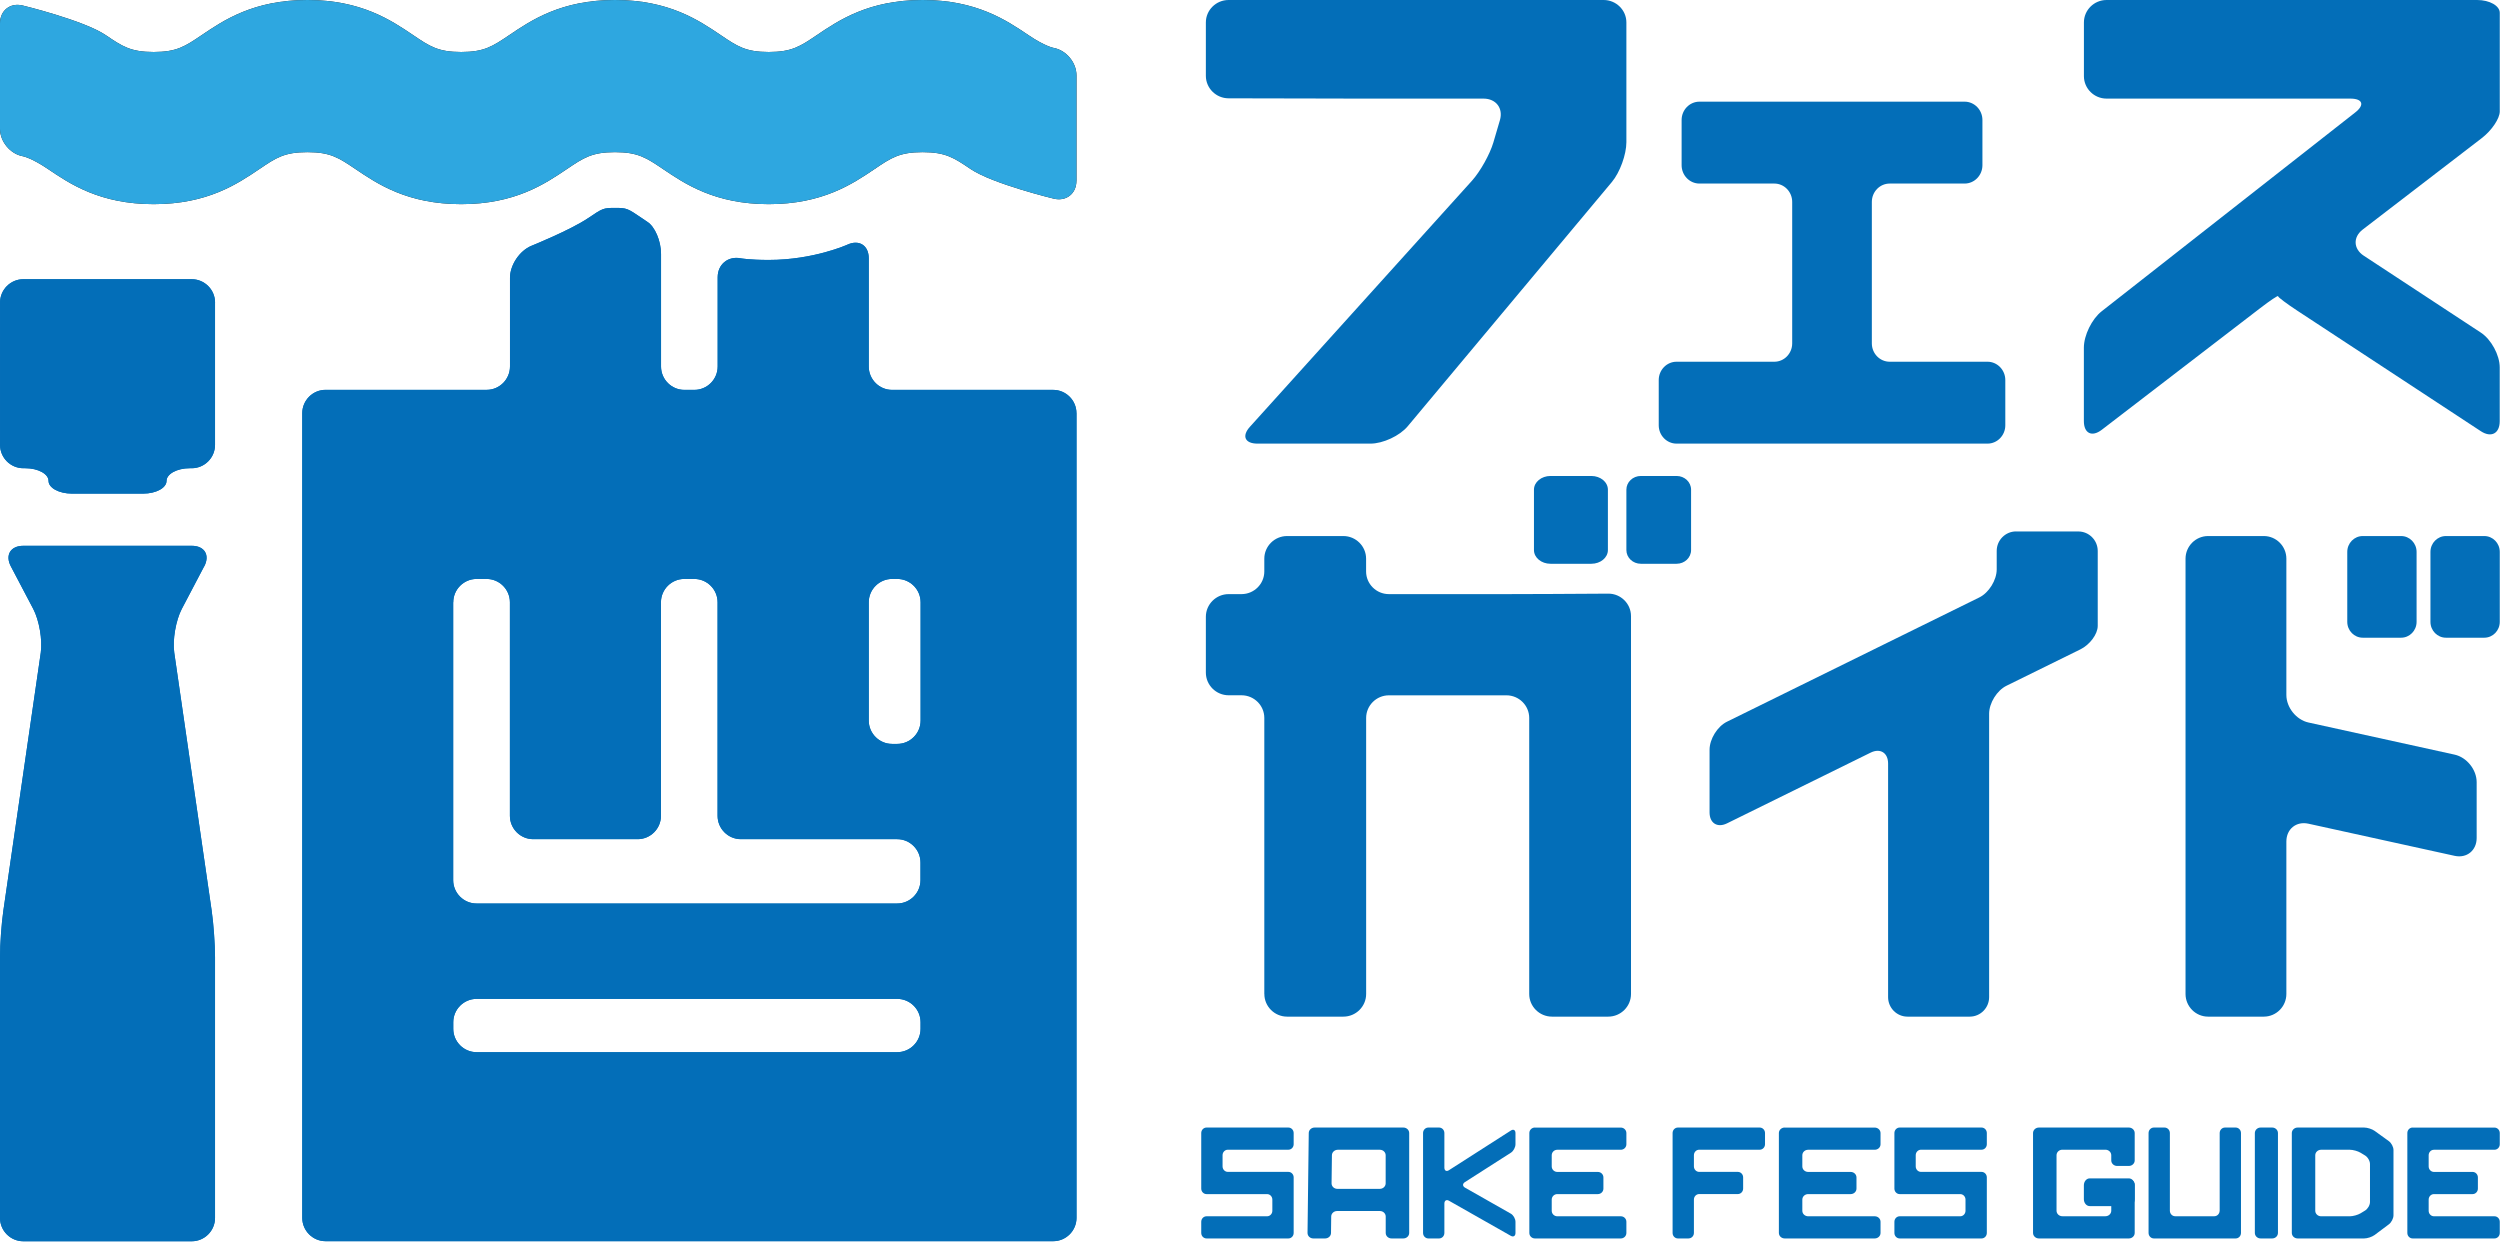 <svg width="541" height="269" viewBox="0 0 541 269" fill="none" xmlns="http://www.w3.org/2000/svg">
<path d="M46.54 65.469C46.54 62.688 44.267 60.42 41.498 60.42H5.051C2.273 60.42 0.009 62.697 0.009 65.469V96.274C0.009 99.055 2.282 101.323 5.051 101.323H5.461C8.238 101.323 10.503 102.555 10.503 104.069C10.503 105.584 12.776 106.816 15.545 106.816H30.995C33.773 106.816 36.038 105.584 36.038 104.069C36.038 102.555 38.311 101.323 41.08 101.323H41.49C44.267 101.323 46.532 99.046 46.532 96.274V65.469H46.54Z" fill="#036EB8"/>
<path d="M44.19 122.578C45.48 120.122 44.267 118.111 41.498 118.111H5.051C2.273 118.111 1.06 120.122 2.359 122.578L7.196 131.776C8.486 134.232 9.221 138.494 8.819 141.249L0.726 197.057C0.325 199.804 0 204.331 0 207.112V263.562C0 266.343 2.273 268.61 5.042 268.61H41.49C44.267 268.61 46.532 266.334 46.532 263.562V207.112C46.532 204.331 46.207 199.813 45.805 197.057L37.712 141.249C37.311 138.502 38.046 134.241 39.336 131.776L44.173 122.569L44.19 122.578Z" fill="#036EB8"/>
<path d="M232.949 89.42C232.949 86.639 230.676 84.371 227.907 84.371H193.04C190.263 84.371 187.998 82.095 187.998 79.323V55.894C187.998 53.113 185.93 51.786 183.409 52.933C183.409 52.933 176.111 56.253 166.36 56.253C162.147 56.253 160.259 55.894 160.259 55.894C157.533 55.372 155.302 57.22 155.302 60.001V79.323C155.302 82.104 153.029 84.371 150.26 84.371H148.09C145.312 84.371 143.048 82.095 143.048 79.323V54.935C143.048 52.154 141.723 49.048 140.108 48.021L138.886 47.191C135.767 45.078 135.638 44.992 133.092 44.992C130.545 44.992 130.417 45.078 127.289 47.191C123.469 49.776 115.035 53.181 115.035 53.181C112.462 54.217 110.36 57.34 110.36 60.121V79.314C110.36 82.095 108.087 84.363 105.318 84.363H70.451C67.674 84.363 65.409 86.639 65.409 89.411V263.545C65.409 266.326 67.683 268.593 70.451 268.593H227.916C230.693 268.593 232.958 266.317 232.958 263.545V89.42H232.949ZM194.177 125.282C196.954 125.282 199.219 127.558 199.219 130.33V155.933C199.219 158.714 196.946 160.981 194.177 160.981H193.04C190.263 160.981 187.998 158.705 187.998 155.933V130.33C187.998 127.549 190.272 125.282 193.04 125.282H194.177ZM98.088 130.33C98.088 127.549 100.362 125.282 103.13 125.282H105.301C108.078 125.282 110.343 127.558 110.343 130.33V176.546C110.343 179.327 112.616 181.595 115.385 181.595H137.989C140.766 181.595 143.031 179.319 143.031 176.546V130.33C143.031 127.549 145.304 125.282 148.073 125.282H150.243C153.021 125.282 155.285 127.558 155.285 130.33V176.546C155.285 179.327 157.558 181.595 160.327 181.595H194.151C196.929 181.595 199.193 183.871 199.193 186.643V190.468C199.193 193.249 196.92 195.517 194.151 195.517H103.113C100.336 195.517 98.071 193.241 98.071 190.468V130.322L98.088 130.33ZM98.088 221.205C98.088 218.424 100.362 216.156 103.13 216.156H194.168C196.946 216.156 199.21 218.432 199.21 221.205V222.642C199.21 225.423 196.937 227.691 194.168 227.691H103.13C100.353 227.691 98.088 225.415 98.088 222.642V221.205Z" fill="#036EB8"/>
<path d="M232.94 39.122C232.94 41.903 230.736 43.64 228.035 42.99C228.035 42.99 214.789 39.79 210.038 36.581C206.448 34.151 204.637 32.927 199.646 32.927C194.655 32.927 192.844 34.151 189.254 36.581C184.503 39.79 178 44.179 166.352 44.179C154.704 44.179 148.209 39.781 143.458 36.572C139.868 34.151 138.065 32.927 133.075 32.927C128.084 32.927 126.281 34.151 122.691 36.572C117.94 39.781 111.445 44.179 99.797 44.179C88.15 44.179 81.655 39.781 76.903 36.572C73.314 34.151 71.511 32.927 66.52 32.927C61.529 32.927 59.735 34.142 56.146 36.572C51.403 39.781 44.899 44.179 33.26 44.179C21.621 44.179 15.117 39.781 10.375 36.572C6.785 34.142 4.965 33.817 4.965 33.817C2.23 33.329 0 30.651 0 27.87V5.049C0 2.276 2.213 0.531 4.905 1.189C4.905 1.189 18.143 4.398 22.886 7.607C26.475 10.037 28.269 11.252 33.26 11.252C38.251 11.252 40.045 10.037 43.635 7.607C48.377 4.398 54.881 0 66.52 0C78.159 0 84.663 4.398 89.414 7.607C93.004 10.037 94.807 11.252 99.797 11.252C104.788 11.252 106.591 10.037 110.189 7.607C114.94 4.398 121.435 0 133.083 0C144.731 0 151.226 4.398 155.977 7.607C159.566 10.037 161.37 11.252 166.36 11.252C171.351 11.252 173.163 10.037 176.752 7.607C181.503 4.398 188.007 0 199.655 0C211.302 0 217.806 4.398 222.557 7.607C226.146 10.037 227.984 10.362 227.984 10.362C230.718 10.85 232.949 13.528 232.949 16.301V39.122H232.94Z" fill="#231815"/>
<path d="M46.54 65.469C46.54 62.688 44.267 60.42 41.498 60.42H5.051C2.273 60.42 0.009 62.697 0.009 65.469V96.274C0.009 99.055 2.282 101.323 5.051 101.323H5.461C8.238 101.323 10.503 102.555 10.503 104.069C10.503 105.584 12.776 106.816 15.545 106.816H30.995C33.773 106.816 36.038 105.584 36.038 104.069C36.038 102.555 38.311 101.323 41.08 101.323H41.49C44.267 101.323 46.532 99.046 46.532 96.274V65.469H46.54Z" fill="#036EB8"/>
<path d="M44.19 122.578C45.48 120.122 44.267 118.111 41.498 118.111H5.051C2.273 118.111 1.06 120.122 2.359 122.578L7.196 131.776C8.486 134.232 9.221 138.494 8.819 141.249L0.726 197.057C0.325 199.804 0 204.331 0 207.112V263.562C0 266.343 2.273 268.61 5.042 268.61H41.49C44.267 268.61 46.532 266.334 46.532 263.562V207.112C46.532 204.331 46.207 199.813 45.805 197.057L37.712 141.249C37.311 138.502 38.046 134.241 39.336 131.776L44.173 122.569L44.19 122.578Z" fill="#036EB8"/>
<path d="M232.949 89.42C232.949 86.639 230.676 84.371 227.907 84.371H193.04C190.263 84.371 187.998 82.095 187.998 79.323V55.894C187.998 53.113 185.93 51.786 183.409 52.933C183.409 52.933 176.111 56.253 166.36 56.253C162.147 56.253 160.259 55.894 160.259 55.894C157.533 55.372 155.302 57.22 155.302 60.001V79.323C155.302 82.104 153.029 84.371 150.26 84.371H148.09C145.312 84.371 143.048 82.095 143.048 79.323V54.935C143.048 52.154 141.723 49.048 140.108 48.021L138.886 47.191C135.767 45.078 135.638 44.992 133.092 44.992C130.545 44.992 130.417 45.078 127.289 47.191C123.469 49.776 115.035 53.181 115.035 53.181C112.462 54.217 110.36 57.34 110.36 60.121V79.314C110.36 82.095 108.087 84.363 105.318 84.363H70.451C67.674 84.363 65.409 86.639 65.409 89.411V263.545C65.409 266.326 67.683 268.593 70.451 268.593H227.916C230.693 268.593 232.958 266.317 232.958 263.545V89.42H232.949ZM194.177 125.282C196.954 125.282 199.219 127.558 199.219 130.33V155.933C199.219 158.714 196.946 160.981 194.177 160.981H193.04C190.263 160.981 187.998 158.705 187.998 155.933V130.33C187.998 127.549 190.272 125.282 193.04 125.282H194.177ZM98.088 130.33C98.088 127.549 100.362 125.282 103.13 125.282H105.301C108.078 125.282 110.343 127.558 110.343 130.33V176.546C110.343 179.327 112.616 181.595 115.385 181.595H137.989C140.766 181.595 143.031 179.319 143.031 176.546V130.33C143.031 127.549 145.304 125.282 148.073 125.282H150.243C153.021 125.282 155.285 127.558 155.285 130.33V176.546C155.285 179.327 157.558 181.595 160.327 181.595H194.151C196.929 181.595 199.193 183.871 199.193 186.643V190.468C199.193 193.249 196.92 195.517 194.151 195.517H103.113C100.336 195.517 98.071 193.241 98.071 190.468V130.322L98.088 130.33ZM98.088 221.205C98.088 218.424 100.362 216.156 103.13 216.156H194.168C196.946 216.156 199.21 218.432 199.21 221.205V222.642C199.21 225.423 196.937 227.691 194.168 227.691H103.13C100.353 227.691 98.088 225.415 98.088 222.642V221.205Z" fill="#036EB8"/>
<path d="M232.94 39.122C232.94 41.903 230.736 43.64 228.035 42.99C228.035 42.99 214.789 39.79 210.038 36.581C206.448 34.151 204.637 32.927 199.646 32.927C194.655 32.927 192.844 34.151 189.254 36.581C184.503 39.79 178 44.179 166.352 44.179C154.704 44.179 148.209 39.781 143.458 36.572C139.868 34.151 138.065 32.927 133.075 32.927C128.084 32.927 126.281 34.151 122.691 36.572C117.94 39.781 111.445 44.179 99.797 44.179C88.15 44.179 81.655 39.781 76.903 36.572C73.314 34.151 71.511 32.927 66.52 32.927C61.529 32.927 59.735 34.142 56.146 36.572C51.403 39.781 44.899 44.179 33.26 44.179C21.621 44.179 15.117 39.781 10.375 36.572C6.785 34.142 4.965 33.817 4.965 33.817C2.23 33.329 0 30.651 0 27.87V5.049C0 2.276 2.213 0.531 4.905 1.189C4.905 1.189 18.143 4.398 22.886 7.607C26.475 10.037 28.269 11.252 33.26 11.252C38.251 11.252 40.045 10.037 43.635 7.607C48.377 4.398 54.881 0 66.52 0C78.159 0 84.663 4.398 89.414 7.607C93.004 10.037 94.807 11.252 99.797 11.252C104.788 11.252 106.591 10.037 110.189 7.607C114.94 4.398 121.435 0 133.083 0C144.731 0 151.226 4.398 155.977 7.607C159.566 10.037 161.37 11.252 166.36 11.252C171.351 11.252 173.163 10.037 176.752 7.607C181.503 4.398 188.007 0 199.655 0C211.302 0 217.806 4.398 222.557 7.607C226.146 10.037 227.984 10.362 227.984 10.362C230.718 10.85 232.949 13.528 232.949 16.301V39.122H232.94Z" fill="#2EA7E0"/>
<path d="M430.091 96C432.218 96 433.949 94.219 433.949 92.033V82.245C433.949 80.059 432.218 78.278 430.091 78.278H408.926C406.799 78.278 405.067 76.498 405.067 74.311V43.689C405.067 41.502 406.799 39.722 408.926 39.722H425.139C427.265 39.722 428.997 37.941 428.997 35.755V25.967C428.997 23.78 427.265 22 425.139 22H367.76C365.633 22 363.901 23.78 363.901 25.967V35.755C363.901 37.941 365.633 39.722 367.76 39.722H383.973C386.099 39.722 387.831 41.502 387.831 43.689V74.311C387.831 76.498 386.099 78.278 383.973 78.278H362.808C360.681 78.278 358.949 80.059 358.949 82.245V92.033C358.949 94.219 360.681 96 362.808 96H430.081H430.091Z" fill="#036EB8"/>
<path d="M290.726 21.338C293.434 21.338 297.866 21.338 300.575 21.338H321.031C323.74 21.338 325.338 23.437 324.581 26.007L323.169 30.819C322.412 33.389 320.325 37.116 318.53 39.113L270.466 92.375C268.671 94.372 269.408 96 272.117 96H296.569C299.278 96 302.9 94.311 304.623 92.252L348.815 39.379C350.538 37.321 351.949 33.45 351.949 30.778V4.853C351.949 2.181 349.739 0 347.03 0H265.869C263.16 0 260.949 2.181 260.949 4.853V16.413C260.949 19.085 263.16 21.276 265.869 21.276L290.726 21.328V21.338Z" fill="#036EB8"/>
<path d="M492.982 64.112C492.982 64.327 494.822 65.709 497.066 67.184L536.855 93.312C539.099 94.786 540.939 93.814 540.939 91.141V79.511C540.939 76.838 539.099 73.45 536.855 71.975L511.507 55.328C509.264 53.853 509.161 51.304 511.301 49.666L537.073 29.875C539.202 28.237 540.949 25.647 540.949 24.121V2.775C540.949 1.249 538.747 0 536.049 0H455.86C453.161 0 450.96 2.181 450.96 4.853V16.484C450.96 19.156 453.161 21.337 455.86 21.337H508.603C511.301 21.337 511.776 22.698 509.657 24.347L454.795 67.368C452.676 69.027 450.949 72.569 450.949 75.241V91.121C450.949 93.793 452.696 94.643 454.826 93.005L489.106 66.682C491.235 65.044 492.982 63.877 492.982 64.092V64.112Z" fill="#036EB8"/>
<path d="M472.949 145.568V215.101C472.949 217.799 475.144 220 477.833 220H489.887C492.576 220 494.77 217.799 494.77 215.101V182.102C494.77 179.405 496.913 177.668 499.54 178.247L531.179 185.202C533.806 185.781 535.949 184.045 535.949 181.347V169.256C535.949 166.558 533.806 163.882 531.179 163.303L499.54 156.347C496.913 155.769 494.77 153.092 494.77 150.395V120.899C494.77 118.201 492.576 116 489.887 116H477.833C475.144 116 472.949 118.201 472.949 120.899V145.558V145.568Z" fill="#036EB8"/>
<path d="M273.606 215.101C273.606 217.799 275.821 220 278.536 220H290.704C293.419 220 295.634 217.799 295.634 215.101V155.366C295.634 152.668 297.849 150.467 300.564 150.467H325.992C328.706 150.467 330.922 152.668 330.922 155.366V215.101C330.922 217.799 333.137 220 335.851 220H348.02C350.734 220 352.949 217.799 352.949 215.101V133.332C352.949 130.634 350.734 128.443 348.02 128.464L335.851 128.536C333.137 128.557 328.696 128.567 325.982 128.567H300.553C297.839 128.567 295.623 126.366 295.623 123.668V120.899C295.623 118.201 293.408 116 290.694 116H278.526C275.811 116 273.596 118.201 273.596 120.899V123.668C273.596 126.366 271.381 128.567 268.666 128.567H265.879C263.164 128.567 260.949 130.769 260.949 133.466V145.558C260.949 148.255 263.164 150.457 265.879 150.457H268.666C271.381 150.457 273.596 152.658 273.596 155.355V215.091L273.606 215.101Z" fill="#036EB8"/>
<path d="M519.594 116H511.304C509.451 116 507.949 117.535 507.949 119.43V134.57C507.949 136.465 509.451 138 511.304 138H519.594C521.447 138 522.949 136.465 522.949 134.57V119.43C522.949 117.535 521.447 116 519.594 116Z" fill="#036EB8"/>
<path d="M537.594 116H529.304C527.451 116 525.949 117.535 525.949 119.43V134.57C525.949 136.465 527.451 138 529.304 138H537.594C539.447 138 540.949 136.465 540.949 134.57V119.43C540.949 117.535 539.447 116 537.594 116Z" fill="#036EB8"/>
<path d="M344.37 103H335.528C333.552 103 331.949 104.326 331.949 105.962V119.038C331.949 120.674 333.552 122 335.528 122H344.37C346.347 122 347.949 120.674 347.949 119.038V105.962C347.949 104.326 346.347 103 344.37 103Z" fill="#036EB8"/>
<path d="M362.818 103H355.081C353.351 103 351.949 104.326 351.949 105.962V119.038C351.949 120.674 353.351 122 355.081 122H362.818C364.547 122 365.949 120.674 365.949 119.038V105.962C365.949 104.326 364.547 103 362.818 103Z" fill="#036EB8"/>
<path d="M436.278 115C433.966 115 432.087 116.9 432.087 119.215V123.213C432.087 125.538 430.395 128.269 428.32 129.287L373.717 156.178C371.642 157.195 369.949 159.936 369.949 162.252V175.811C369.949 178.137 371.642 179.196 373.717 178.179L404.817 162.864C406.891 161.847 408.584 162.906 408.584 165.231V215.785C408.584 218.11 410.473 220 412.775 220H426.255C428.568 220 430.446 218.1 430.446 215.785V154.465C430.446 152.139 432.139 149.408 434.214 148.391L450.182 140.531C452.256 139.514 453.949 137.219 453.949 135.443V119.226C453.949 116.9 452.06 115.01 449.759 115.01H436.278V115Z" fill="#036EB8"/>
<path d="M411.093 244C410.461 244 409.949 244.532 409.949 245.189V257.215C409.949 257.872 410.461 258.404 411.093 258.404H424.192C424.824 258.404 425.335 258.936 425.335 259.593V262.013C425.335 262.67 424.824 263.202 424.192 263.202H411.093C410.461 263.202 409.949 263.734 409.949 264.391V266.811C409.949 267.468 410.461 268 411.093 268H428.806C429.438 268 429.949 267.468 429.949 266.811V254.785C429.949 254.128 429.438 253.596 428.806 253.596H415.706C415.075 253.596 414.563 253.064 414.563 252.407V249.987C414.563 249.33 415.075 248.798 415.706 248.798H428.806C429.438 248.798 429.949 248.266 429.949 247.609V245.189C429.949 244.532 429.438 244 428.806 244H411.093Z" fill="#036EB8"/>
<path d="M386.207 244C385.512 244 384.949 244.532 384.949 245.189V266.811C384.949 267.468 385.512 268 386.207 268H405.691C406.387 268 406.949 267.468 406.949 266.811V264.391C406.949 263.734 406.387 263.202 405.691 263.202H391.282C390.587 263.202 390.024 262.67 390.024 262.013V259.593C390.024 258.936 390.587 258.404 391.282 258.404H400.484C401.179 258.404 401.742 257.872 401.742 257.215V254.795C401.742 254.138 401.179 253.606 400.484 253.606H391.282C390.587 253.606 390.024 253.074 390.024 252.417V249.997C390.024 249.34 390.587 248.808 391.282 248.808H405.691C406.387 248.808 406.949 248.276 406.949 247.619V245.199C406.949 244.542 406.387 244.01 405.691 244.01H386.207V244Z" fill="#036EB8"/>
<path d="M365.42 267.99C366.052 267.99 366.563 267.458 366.563 266.801V259.583C366.563 258.926 367.075 258.394 367.706 258.394H376.072C376.703 258.394 377.215 257.862 377.215 257.205V254.785C377.215 254.128 376.703 253.596 376.072 253.596H367.706C367.075 253.596 366.563 253.064 366.563 252.407V249.987C366.563 249.33 367.075 248.798 367.706 248.798H380.806C381.438 248.798 381.949 248.266 381.949 247.609V245.189C381.949 244.532 381.438 244 380.806 244H363.093C362.461 244 361.949 244.532 361.949 245.189V266.811C361.949 267.468 362.461 268 363.093 268H365.42V267.99Z" fill="#036EB8"/>
<path d="M261.093 244C260.461 244 259.949 244.532 259.949 245.189V257.215C259.949 257.872 260.461 258.404 261.093 258.404H274.192C274.824 258.404 275.335 258.936 275.335 259.593V262.013C275.335 262.67 274.824 263.202 274.192 263.202H261.093C260.461 263.202 259.949 263.734 259.949 264.391V266.811C259.949 267.468 260.461 268 261.093 268H278.806C279.438 268 279.949 267.468 279.949 266.811V254.785C279.949 254.128 279.438 253.596 278.806 253.596H265.706C265.075 253.596 264.563 253.064 264.563 252.407V249.987C264.563 249.33 265.075 248.798 265.706 248.798H278.806C279.438 248.798 279.949 248.266 279.949 247.609V245.189C279.949 244.532 279.438 244 278.806 244H261.093Z" fill="#036EB8"/>
<path d="M332.15 244C331.486 244 330.949 244.532 330.949 245.189V266.811C330.949 267.468 331.486 268 332.15 268H350.749C351.412 268 351.949 267.468 351.949 266.811V264.391C351.949 263.734 351.412 263.202 350.749 263.202H336.994C336.331 263.202 335.794 262.67 335.794 262.013V259.593C335.794 258.936 336.331 258.404 336.994 258.404H345.778C346.441 258.404 346.978 257.872 346.978 257.215V254.795C346.978 254.138 346.441 253.606 345.778 253.606H336.994C336.331 253.606 335.794 253.074 335.794 252.417V249.997C335.794 249.34 336.331 248.808 336.994 248.808H350.749C351.412 248.808 351.949 248.276 351.949 247.619V245.199C351.949 244.542 351.412 244.01 350.749 244.01H332.15V244Z" fill="#036EB8"/>
<path d="M312.563 245.189C312.563 244.532 312.052 244 311.42 244H309.093C308.461 244 307.949 244.532 307.949 245.189V266.811C307.949 267.468 308.461 268 309.093 268H311.42C312.052 268 312.563 267.468 312.563 266.811V260.459C312.563 259.802 313.014 259.52 313.566 259.844L326.946 267.437C327.498 267.75 327.949 267.468 327.949 266.821V264.402C327.949 263.744 327.498 262.952 326.946 262.639L317.026 257.006C316.475 256.694 316.465 256.151 316.996 255.817L326.976 249.434C327.508 249.09 327.949 248.276 327.949 247.619V245.199C327.949 244.542 327.508 244.292 326.976 244.636L313.536 253.241C313.004 253.585 312.563 253.325 312.563 252.678V245.21V245.189Z" fill="#036EB8"/>
<path d="M284.484 244C283.789 244 283.214 244.532 283.214 245.189L282.949 266.811C282.949 267.468 283.501 268 284.197 268H286.759C287.455 268 288.03 267.468 288.03 266.811L288.074 263.254C288.074 262.597 288.659 262.065 289.344 262.065H298.61C299.306 262.065 299.869 262.597 299.869 263.254V266.811C299.869 267.468 300.432 268 301.128 268H303.69C304.386 268 304.949 267.468 304.949 266.811V245.189C304.949 244.532 304.386 244 303.69 244H284.484ZM289.399 257.267C288.703 257.267 288.151 256.735 288.151 256.078L288.228 249.997C288.228 249.34 288.814 248.808 289.498 248.808H298.599C299.295 248.808 299.858 249.34 299.858 249.997V256.078C299.858 256.735 299.295 257.267 298.599 257.267H289.388H289.399Z" fill="#036EB8"/>
<path d="M522.093 244C521.461 244 520.949 244.532 520.949 245.189V266.811C520.949 267.468 521.461 268 522.093 268H539.806C540.438 268 540.949 267.468 540.949 266.811V264.391C540.949 263.734 540.438 263.202 539.806 263.202H526.706C526.075 263.202 525.563 262.67 525.563 262.013V259.593C525.563 258.936 526.075 258.404 526.706 258.404H535.072C535.703 258.404 536.215 257.872 536.215 257.215V254.795C536.215 254.138 535.703 253.606 535.072 253.606H526.706C526.075 253.606 525.563 253.074 525.563 252.417V249.997C525.563 249.34 526.075 248.808 526.706 248.808H539.806C540.438 248.808 540.949 248.276 540.949 247.619V245.199C540.949 244.542 540.438 244.01 539.806 244.01H522.093V244Z" fill="#036EB8"/>
<path d="M480.328 261.997C480.328 262.658 479.813 263.194 479.177 263.194H470.711C470.075 263.194 469.561 262.658 469.561 261.997V245.196C469.561 244.535 469.046 244 468.41 244H466.1C465.464 244 464.949 244.535 464.949 245.196V266.804C464.949 267.465 465.464 268 466.1 268H483.799C484.435 268 484.949 267.465 484.949 266.804V245.196C484.949 244.535 484.435 244 483.799 244H481.488C480.852 244 480.338 244.535 480.338 245.196V261.997H480.328Z" fill="#036EB8"/>
<path d="M492.949 264.39V245.196C492.949 244.535 492.391 244 491.702 244H489.196C488.507 244 487.949 244.535 487.949 245.196V266.804C487.949 267.465 488.507 268 489.196 268H491.702C492.391 268 492.949 267.465 492.949 266.804V264.401V264.39Z" fill="#036EB8"/>
<path d="M456.877 261.997C456.877 262.658 456.31 263.194 455.611 263.194H446.298C445.599 263.194 445.033 262.658 445.033 261.997V249.992C445.033 249.331 445.599 248.796 446.298 248.796H455.611C456.31 248.796 456.877 249.331 456.877 249.992V251.115C456.877 251.776 457.443 252.311 458.142 252.311H460.684C461.383 252.311 461.949 251.776 461.949 251.115V245.196C461.949 244.535 461.383 244 460.684 244H441.215C440.515 244 439.949 244.535 439.949 245.196V266.804C439.949 267.465 440.515 268 441.215 268H460.684C461.383 268 461.949 267.465 461.949 266.804V256.394C461.949 255.732 461.383 255.197 460.684 255.197H458.142C457.443 255.197 456.877 255.732 456.877 256.394V261.997Z" fill="#036EB8"/>
<path d="M460.684 255H452.215C451.516 255 450.949 255.67 450.949 256.497V259.503C450.949 260.33 451.516 261 452.215 261H460.684C461.383 261 461.949 260.33 461.949 259.503V256.497C461.949 255.67 461.383 255 460.684 255Z" fill="#036EB8"/>
<path d="M513.876 244.724C513.321 244.325 512.299 244 511.6 244H497.215C496.515 244 495.949 244.535 495.949 245.196V266.804C495.949 267.465 496.515 268 497.215 268H511.6C512.299 268 513.309 267.664 513.864 267.255L516.961 264.936C517.505 264.526 517.949 263.655 517.949 262.994V248.859C517.949 248.198 517.494 247.337 516.939 246.938L513.876 244.724ZM512.865 260.119C512.865 260.78 512.388 261.609 511.8 261.966L510.834 262.554C510.246 262.91 509.203 263.204 508.503 263.204H502.287C501.588 263.204 501.022 262.669 501.022 262.008V250.003C501.022 249.341 501.588 248.806 502.287 248.806H508.503C509.203 248.806 510.246 249.1 510.834 249.457L511.8 250.045C512.388 250.401 512.865 251.23 512.865 251.892V260.129V260.119Z" fill="#036EB8"/>
</svg>

